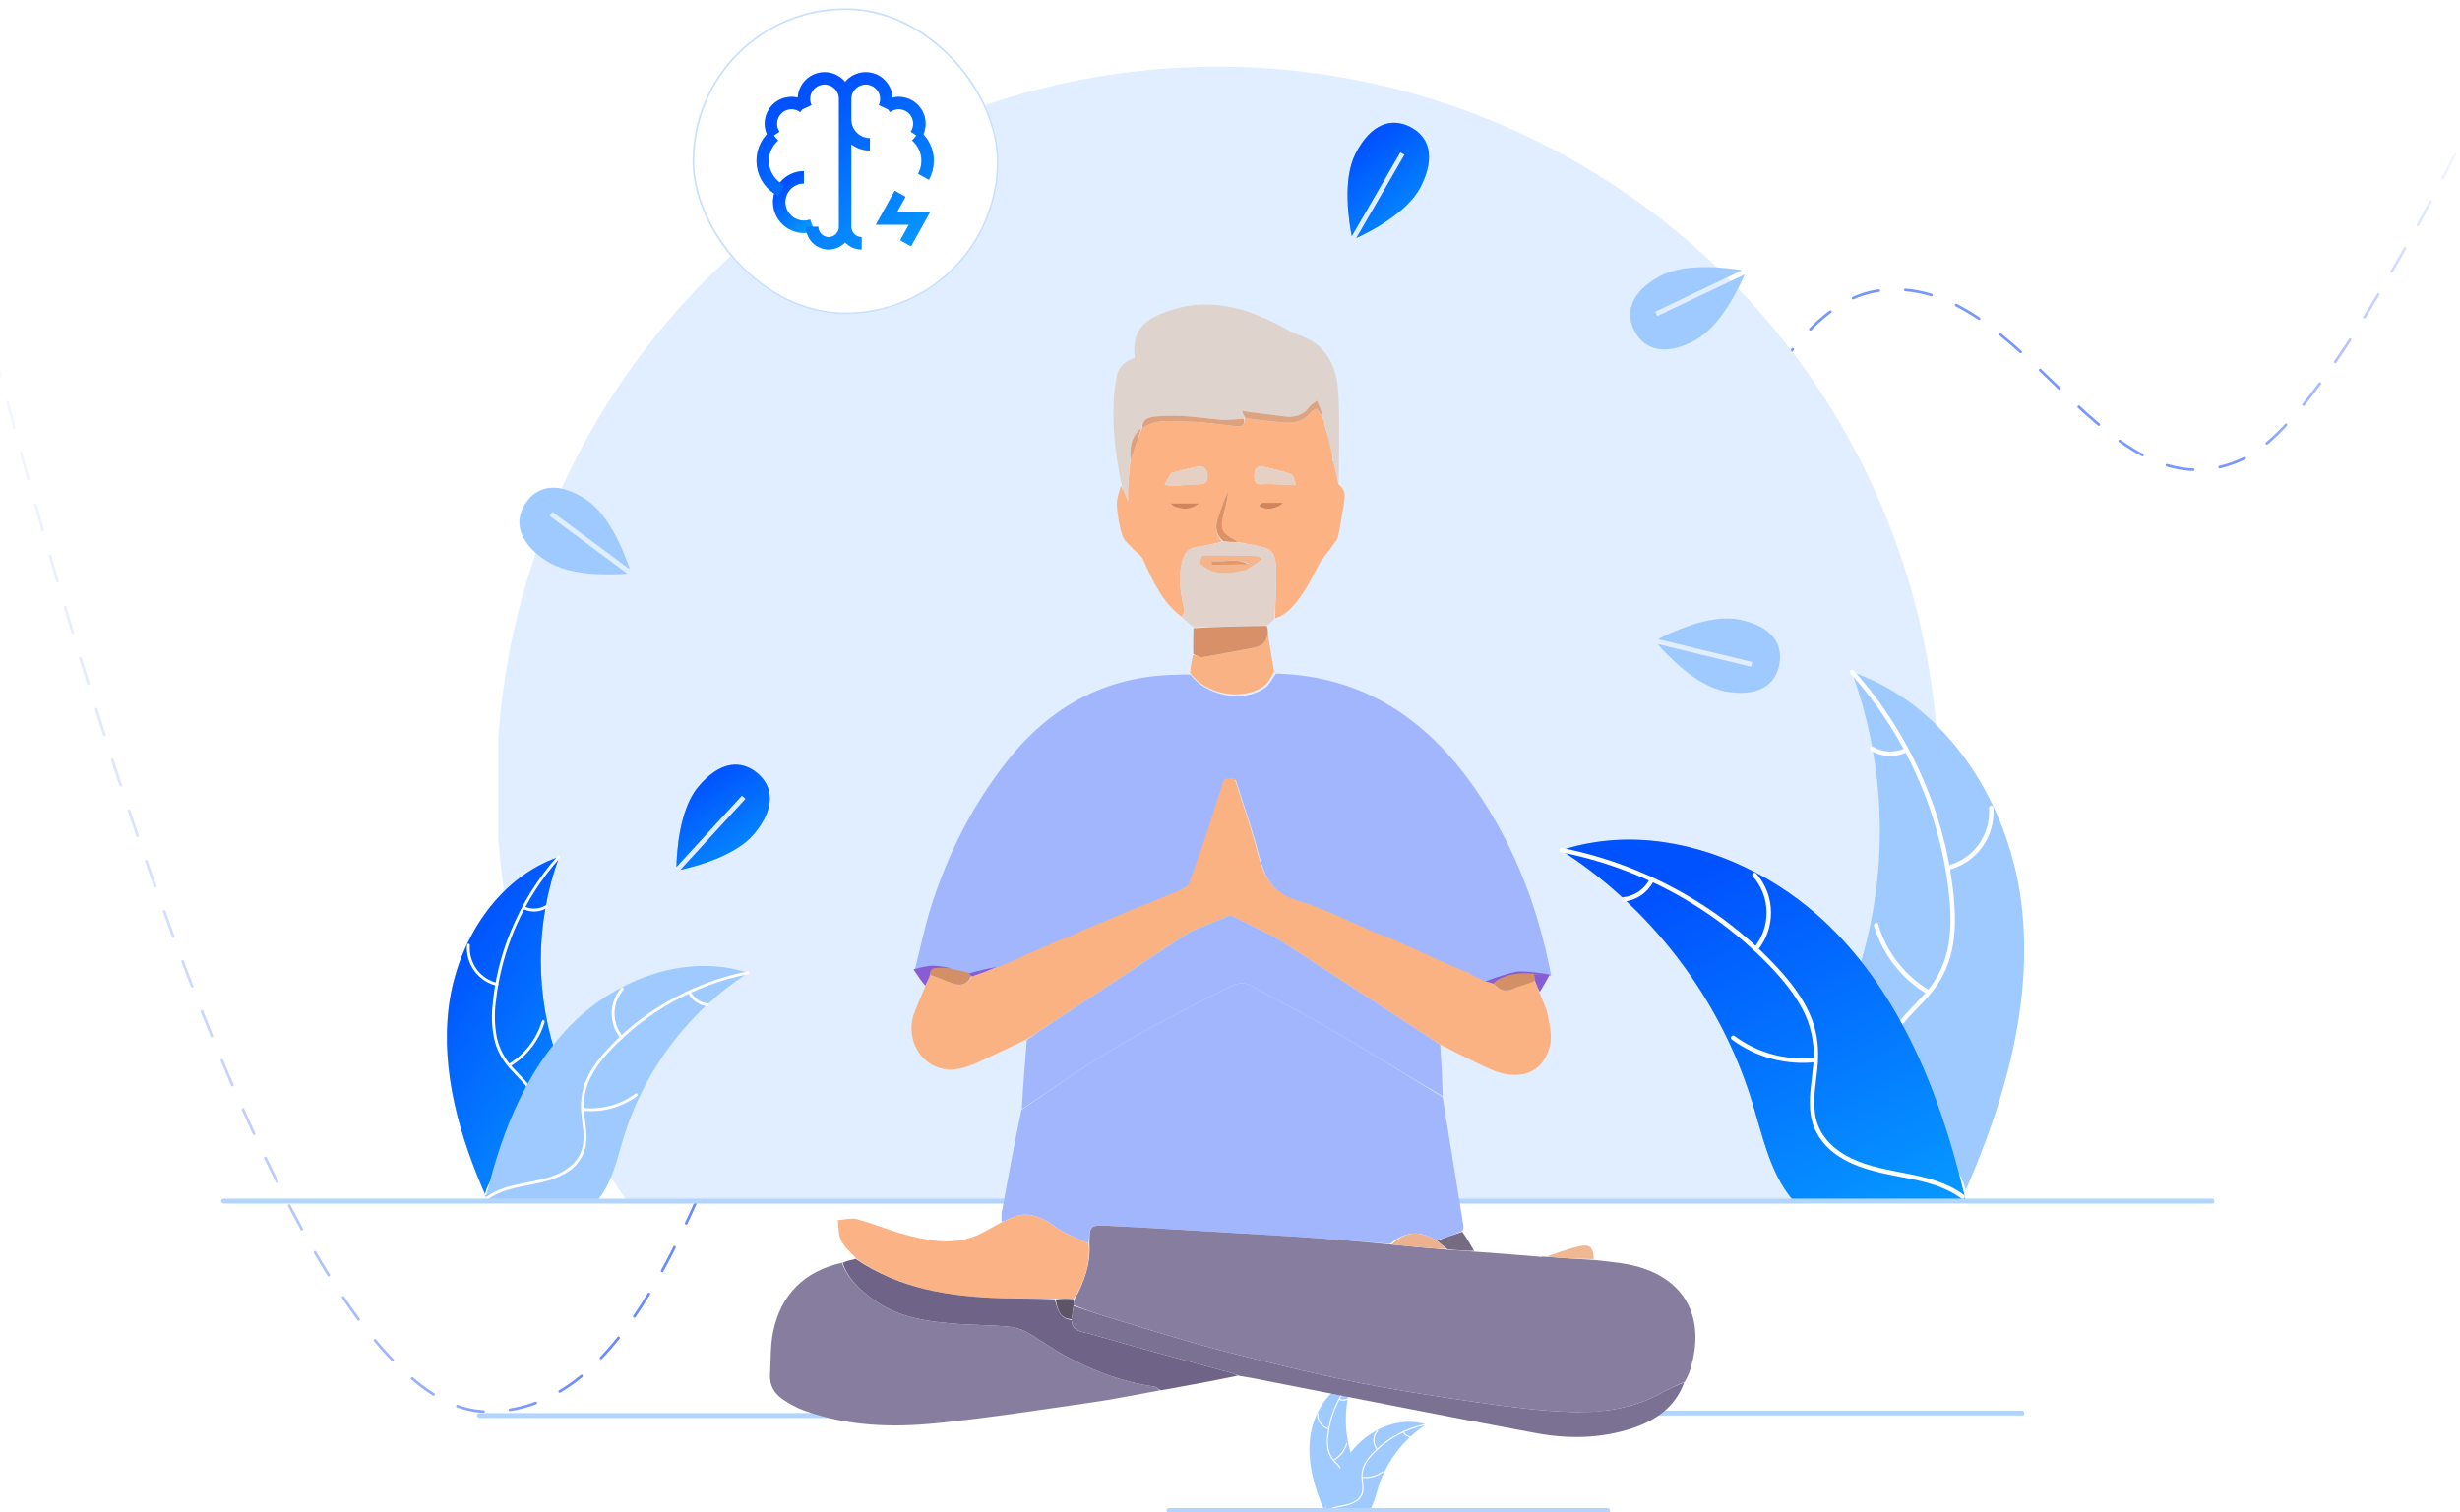 <svg width="701" height="431" viewBox="0 0 701 431" fill="none" xmlns="http://www.w3.org/2000/svg">
<g clip-path="url(#clip0_1603_4637)">
<path d="M713 16.645C713 16.645 666.705 117.373 639.946 130.453C599.193 150.373 577.387 77.119 535.403 82.835C480.942 90.248 459.764 276.684 405.417 286.641C346.167 297.497 347.528 215.602 288.026 212.357C214.381 208.34 212.318 402.89 138.643 402.354C67.171 401.834 -12 58.549 -12 58.549" stroke="url(#paint0_linear_1603_4637)" stroke-opacity="0.59" stroke-width="0.76" stroke-linecap="round" stroke-dasharray="7.6 7.6"/>
<g clip-path="url(#clip1_1603_4637)">
<g clip-path="url(#clip2_1603_4637)">
<circle cx="347" cy="224.5" r="205.5" fill="#E0EEFF"/>
<path d="M156.609 147.045L157.437 145.929L179.483 162.282C178.284 158.63 174.044 147.055 167.092 142.436C158.787 136.919 152.944 138.635 149.761 143.426C146.578 148.218 147.259 154.269 155.564 159.787C162.604 164.464 175.145 163.814 178.804 163.507L156.609 147.045Z" fill="#9ECAFF"/>
<path d="M399.042 43.402L400.244 44.098L386.497 67.856C389.989 66.251 401.009 60.726 404.81 53.295C409.35 44.418 406.982 38.807 401.86 36.188C396.739 33.569 390.804 34.932 386.263 43.809C382.415 51.334 384.483 63.72 385.202 67.32L399.042 43.402Z" fill="#0062FF"/>
<path d="M399.042 43.402L400.244 44.098L386.497 67.856C389.989 66.251 401.009 60.726 404.81 53.295C409.35 44.418 406.982 38.807 401.86 36.188C396.739 33.569 390.804 34.932 386.263 43.809C382.415 51.334 384.483 63.72 385.202 67.32L399.042 43.402Z" fill="url(#paint1_linear_1603_4637)" fill-opacity="0.4"/>
</g>
<g filter="url(#filter0_d_1603_4637)">
<rect x="195" width="87.205" height="87.205" rx="43.602" fill="white"/>
<rect x="195.242" y="0.242" width="86.721" height="86.721" rx="43.361" stroke="#C7E0FF" stroke-width="0.484"/>
<path d="M226.73 48.183C225.704 48.184 224.691 48.41 223.761 48.843C222.831 49.277 222.007 49.908 221.346 50.693C220.686 51.478 220.204 52.397 219.935 53.388C219.667 54.378 219.617 55.415 219.791 56.426C219.964 57.437 220.356 58.398 220.94 59.242C221.523 60.086 222.283 60.793 223.168 61.313C224.052 61.833 225.04 62.153 226.061 62.252C227.082 62.351 228.113 62.226 229.08 61.885" stroke="#0062FF" stroke-width="3.526"/>
<path d="M226.73 48.183C225.704 48.184 224.691 48.41 223.761 48.843C222.831 49.277 222.007 49.908 221.346 50.693C220.686 51.478 220.204 52.397 219.935 53.388C219.667 54.378 219.617 55.415 219.791 56.426C219.964 57.437 220.356 58.398 220.94 59.242C221.523 60.086 222.283 60.793 223.168 61.313C224.052 61.833 225.04 62.153 226.061 62.252C227.082 62.351 228.113 62.226 229.08 61.885" stroke="url(#paint2_linear_1603_4637)" stroke-opacity="0.4" stroke-width="3.526"/>
<path d="M220.3 51.955C218.893 51.278 217.678 50.261 216.762 48.996C215.847 47.732 215.261 46.259 215.057 44.712C214.853 43.164 215.038 41.59 215.595 40.131C216.151 38.673 217.062 37.376 218.246 36.358M218.316 36.167C217.545 35.014 217.208 33.625 217.362 32.246C217.517 30.868 218.155 29.588 219.163 28.635C220.17 27.681 221.483 27.115 222.868 27.036C224.253 26.957 225.621 27.371 226.731 28.204M227.29 28.357C226.915 27.561 226.724 26.69 226.731 25.809C226.738 24.929 226.942 24.061 227.33 23.27C227.717 22.48 228.277 21.786 228.968 21.241C229.66 20.696 230.465 20.313 231.324 20.121C232.183 19.928 233.075 19.932 233.933 20.131C234.79 20.329 235.593 20.718 236.28 21.269C236.967 21.819 237.522 22.517 237.903 23.311C238.284 24.104 238.482 24.974 238.482 25.854M238.482 25.854V62.285M238.482 25.854C238.483 24.974 238.681 24.104 239.062 23.311C239.443 22.517 239.998 21.819 240.685 21.269C241.372 20.718 242.175 20.329 243.032 20.131C243.89 19.932 244.782 19.928 245.641 20.121C246.5 20.313 247.305 20.696 247.997 21.241C248.688 21.786 249.248 22.48 249.635 23.27C250.023 24.061 250.227 24.929 250.234 25.809C250.241 26.69 250.05 27.561 249.675 28.357M238.482 62.285C238.482 63.532 237.987 64.727 237.106 65.609C236.224 66.49 235.028 66.986 233.782 66.986C232.535 66.986 231.339 66.49 230.458 65.609C229.576 64.727 229.081 63.532 229.081 62.285M238.482 62.285C238.482 63.532 238.978 64.727 239.859 65.609C240.741 66.49 241.937 66.986 243.183 66.986M238.482 31.73C238.482 33.6 239.225 35.394 240.548 36.716C241.87 38.038 243.664 38.781 245.534 38.781M258.719 36.358C259.745 37.239 260.569 38.333 261.133 39.562C261.697 40.792 261.988 42.129 261.986 43.482C261.986 45.134 261.561 46.688 260.811 48.037M258.649 36.167C259.42 35.014 259.757 33.625 259.602 32.246C259.448 30.868 258.81 29.588 257.802 28.635C256.795 27.681 255.482 27.115 254.097 27.036C252.712 26.957 251.344 27.371 250.234 28.204M254.152 52.883L250.234 59.934H259.636L255.718 66.986" stroke="#0062FF" stroke-width="3.526"/>
<path d="M220.3 51.955C218.893 51.278 217.678 50.261 216.762 48.996C215.847 47.732 215.261 46.259 215.057 44.712C214.853 43.164 215.038 41.59 215.595 40.131C216.151 38.673 217.062 37.376 218.246 36.358M218.316 36.167C217.545 35.014 217.208 33.625 217.362 32.246C217.517 30.868 218.155 29.588 219.163 28.635C220.17 27.681 221.483 27.115 222.868 27.036C224.253 26.957 225.621 27.371 226.731 28.204M227.29 28.357C226.915 27.561 226.724 26.69 226.731 25.809C226.738 24.929 226.942 24.061 227.33 23.27C227.717 22.48 228.277 21.786 228.968 21.241C229.66 20.696 230.465 20.313 231.324 20.121C232.183 19.928 233.075 19.932 233.933 20.131C234.79 20.329 235.593 20.718 236.28 21.269C236.967 21.819 237.522 22.517 237.903 23.311C238.284 24.104 238.482 24.974 238.482 25.854M238.482 25.854V62.285M238.482 25.854C238.483 24.974 238.681 24.104 239.062 23.311C239.443 22.517 239.998 21.819 240.685 21.269C241.372 20.718 242.175 20.329 243.032 20.131C243.89 19.932 244.782 19.928 245.641 20.121C246.5 20.313 247.305 20.696 247.997 21.241C248.688 21.786 249.248 22.48 249.635 23.27C250.023 24.061 250.227 24.929 250.234 25.809C250.241 26.69 250.05 27.561 249.675 28.357M238.482 62.285C238.482 63.532 237.987 64.727 237.106 65.609C236.224 66.49 235.028 66.986 233.782 66.986C232.535 66.986 231.339 66.49 230.458 65.609C229.576 64.727 229.081 63.532 229.081 62.285M238.482 62.285C238.482 63.532 238.978 64.727 239.859 65.609C240.741 66.49 241.937 66.986 243.183 66.986M238.482 31.73C238.482 33.6 239.225 35.394 240.548 36.716C241.87 38.038 243.664 38.781 245.534 38.781M258.719 36.358C259.745 37.239 260.569 38.333 261.133 39.562C261.697 40.792 261.988 42.129 261.986 43.482C261.986 45.134 261.561 46.688 260.811 48.037M258.649 36.167C259.42 35.014 259.757 33.625 259.602 32.246C259.448 30.868 258.81 29.588 257.802 28.635C256.795 27.681 255.482 27.115 254.097 27.036C252.712 26.957 251.344 27.371 250.234 28.204M254.152 52.883L250.234 59.934H259.636L255.718 66.986" stroke="url(#paint3_linear_1603_4637)" stroke-opacity="0.4" stroke-width="3.526"/>
</g>
<path d="M127.891 287.014C130.195 268.49 141.676 250.237 159.343 244.209C152.375 263.276 152.377 284.193 159.347 303.259C162.062 310.602 165.846 318.487 163.292 325.888C161.703 330.493 157.816 334.016 153.472 336.219C149.127 338.422 144.305 339.472 139.543 340.501L138.606 341.276C131.047 324.208 125.588 305.539 127.891 287.014Z" fill="#0062FF"/>
<path d="M127.891 287.014C130.195 268.49 141.676 250.237 159.343 244.209C152.375 263.276 152.377 284.193 159.347 303.259C162.062 310.602 165.846 318.487 163.292 325.888C161.703 330.493 157.816 334.016 153.472 336.219C149.127 338.422 144.305 339.472 139.543 340.501L138.606 341.276C131.047 324.208 125.588 305.539 127.891 287.014Z" fill="url(#paint4_linear_1603_4637)" fill-opacity="0.4"/>
<path d="M159.518 244.559C149.23 256.087 142.835 270.563 141.243 285.932C140.841 289.235 140.963 292.58 141.603 295.845C142.329 299.005 143.889 301.913 146.119 304.266C148.154 306.503 150.495 308.554 151.952 311.247C152.677 312.636 153.1 314.162 153.193 315.726C153.287 317.291 153.049 318.857 152.495 320.322C151.209 324.01 148.675 327.016 146.094 329.87C143.229 333.038 140.203 336.283 138.985 340.484C138.838 340.992 138.057 340.734 138.204 340.226C140.323 332.918 147.417 328.767 150.8 322.185C152.378 319.114 153.041 315.548 151.561 312.306C150.267 309.471 147.855 307.354 145.774 305.107C143.565 302.843 141.944 300.072 141.052 297.037C140.248 293.816 139.997 290.481 140.312 287.175C140.902 279.722 142.659 272.408 145.521 265.501C148.743 257.6 153.293 250.309 158.974 243.942C159.326 243.548 159.868 244.168 159.518 244.559Z" fill="white"/>
<path d="M141.464 280.953C138.922 280.336 136.682 278.835 135.144 276.719C133.606 274.602 132.871 272.008 133.069 269.4C133.111 268.872 133.933 268.912 133.891 269.441C133.702 271.869 134.387 274.286 135.823 276.254C137.259 278.222 139.352 279.611 141.722 280.172C142.237 280.294 141.976 281.075 141.464 280.953Z" fill="white"/>
<path d="M144.938 303.268C149.529 300.526 152.919 296.155 154.431 291.025C154.58 290.516 155.361 290.775 155.212 291.283C153.629 296.618 150.092 301.16 145.308 304.003C144.852 304.273 144.484 303.537 144.938 303.268Z" fill="white"/>
<path d="M149.506 258.38C150.44 258.824 151.47 259.029 152.502 258.976C153.535 258.924 154.538 258.616 155.423 258.08C155.875 257.803 156.242 258.54 155.793 258.814C154.813 259.402 153.704 259.741 152.564 259.801C151.423 259.862 150.285 259.642 149.248 259.161C149.147 259.124 149.063 259.05 149.015 258.953C148.966 258.857 148.956 258.745 148.987 258.641C149.021 258.538 149.095 258.453 149.193 258.404C149.29 258.355 149.403 258.346 149.506 258.38Z" fill="white"/>
<path d="M213.194 277.296C212.917 277.476 212.639 277.657 212.361 277.844C208.64 280.291 205.124 283.036 201.848 286.052C201.591 286.281 201.334 286.517 201.084 286.753C193.269 294.104 186.886 302.841 182.26 312.522C180.423 316.375 178.881 320.363 177.649 324.451C175.948 330.096 174.552 336.353 171.185 340.97C170.839 341.456 170.463 341.92 170.06 342.359H139.625C139.556 342.324 139.486 342.296 139.417 342.262L138.202 342.317C138.25 342.102 138.306 341.88 138.355 341.665C138.382 341.54 138.417 341.415 138.445 341.29C138.465 341.206 138.486 341.123 138.5 341.047C138.507 341.019 138.514 340.991 138.521 340.97C138.535 340.894 138.556 340.824 138.57 340.755C138.875 339.512 139.19 338.269 139.514 337.026C139.514 337.019 139.514 337.019 139.521 337.012C142.014 327.548 145.319 318.209 149.937 309.668C150.076 309.411 150.214 309.147 150.367 308.89C152.47 305.052 154.883 301.392 157.582 297.947C159.066 296.065 160.644 294.26 162.311 292.537C166.625 288.096 171.611 284.361 177.087 281.469C188.002 275.706 200.64 273.498 212.306 277.018C212.604 277.108 212.896 277.199 213.194 277.296Z" fill="#9ECAFF"/>
<path d="M213.126 277.682C197.971 280.692 184.149 288.401 173.625 299.714C171.316 302.109 169.399 304.853 167.944 307.845C166.622 310.805 166.116 314.066 166.48 317.288C166.758 320.299 167.392 323.347 166.934 326.373C166.677 327.919 166.095 329.392 165.228 330.697C164.361 332.003 163.228 333.11 161.903 333.947C158.656 336.117 154.823 336.991 151.045 337.716C146.85 338.521 142.48 339.29 138.978 341.91C138.554 342.228 138.086 341.551 138.51 341.234C144.601 336.675 152.765 337.632 159.428 334.413C162.538 332.911 165.214 330.463 165.984 326.984C166.658 323.941 166.007 320.798 165.698 317.752C165.297 314.614 165.671 311.425 166.786 308.465C168.084 305.409 169.892 302.595 172.133 300.145C177.091 294.55 182.898 289.768 189.341 285.976C196.671 281.608 204.694 278.525 213.063 276.862C213.581 276.759 213.641 277.58 213.126 277.682Z" fill="white"/>
<path d="M176.799 295.871C175.14 293.848 174.255 291.301 174.302 288.685C174.348 286.069 175.322 283.555 177.051 281.592C177.402 281.196 178.034 281.723 177.683 282.119C176.07 283.945 175.162 286.287 175.124 288.723C175.086 291.158 175.92 293.528 177.475 295.403C177.812 295.811 177.134 296.277 176.799 295.871Z" fill="white"/>
<path d="M166.137 315.78C171.454 316.355 176.793 314.906 181.088 311.72C181.513 311.404 181.981 312.08 181.557 312.396C177.08 315.703 171.522 317.2 165.99 316.589C165.463 316.531 165.613 315.721 166.137 315.78Z" fill="white"/>
<path d="M196.811 282.689C197.289 283.606 197.988 284.39 198.844 284.969C199.7 285.549 200.687 285.907 201.716 286.012C202.243 286.064 202.093 286.873 201.569 286.821C200.433 286.701 199.343 286.304 198.396 285.665C197.449 285.027 196.672 284.166 196.135 283.158C196.076 283.067 196.054 282.958 196.073 282.851C196.093 282.745 196.152 282.65 196.238 282.586C196.328 282.524 196.439 282.5 196.546 282.52C196.653 282.539 196.748 282.6 196.811 282.689Z" fill="white"/>
<path d="M373.349 409.79C374.241 402.611 378.691 395.538 385.538 393.201C382.837 400.591 382.838 408.697 385.539 416.086C386.591 418.932 388.058 421.988 387.068 424.856C386.36 426.629 384.997 428.062 383.262 428.86C381.541 429.641 379.727 430.199 377.864 430.52L377.501 430.82C374.572 424.205 372.456 416.97 373.349 409.79Z" fill="#9ECAFF"/>
<path d="M385.605 393.337C381.618 397.804 379.14 403.415 378.523 409.371C378.367 410.651 378.414 411.948 378.662 413.213C378.944 414.437 379.548 415.564 380.412 416.477C381.273 417.283 382.032 418.192 382.673 419.182C382.954 419.72 383.118 420.312 383.154 420.918C383.19 421.524 383.098 422.131 382.883 422.699C382.313 424.086 381.469 425.345 380.403 426.399C379.293 427.627 378.12 428.885 377.648 430.513C377.591 430.71 377.288 430.61 377.345 430.413C378.166 427.581 380.915 425.972 382.226 423.421C382.564 422.848 382.767 422.205 382.818 421.541C382.869 420.877 382.768 420.211 382.521 419.593C381.927 418.549 381.17 417.607 380.279 416.802C379.423 415.925 378.794 414.851 378.449 413.675C378.137 412.426 378.04 411.134 378.162 409.853C378.39 406.964 379.072 404.13 380.181 401.453C381.429 398.391 383.193 395.565 385.394 393.098C385.531 392.945 385.741 393.185 385.605 393.337Z" fill="white"/>
<path d="M378.609 407.442C377.623 407.203 376.755 406.621 376.159 405.801C375.563 404.98 375.278 403.975 375.355 402.964C375.371 402.76 375.69 402.775 375.674 402.98C375.6 403.921 375.866 404.858 376.423 405.62C376.979 406.383 377.79 406.922 378.709 407.139C378.908 407.186 378.807 407.489 378.609 407.442Z" fill="white"/>
<path d="M379.954 416.09C381.734 415.027 383.048 413.333 383.633 411.345C383.691 411.148 383.994 411.248 383.936 411.445C383.323 413.512 381.952 415.273 380.098 416.374C379.921 416.479 379.779 416.194 379.954 416.09Z" fill="white"/>
<path d="M381.725 398.693C382.087 398.865 382.486 398.944 382.886 398.924C383.287 398.904 383.675 398.784 384.018 398.576C384.193 398.469 384.336 398.755 384.162 398.861C383.782 399.089 383.352 399.22 382.91 399.244C382.468 399.267 382.027 399.182 381.625 398.996C381.586 398.981 381.554 398.952 381.535 398.915C381.516 398.878 381.512 398.834 381.524 398.794C381.537 398.754 381.566 398.721 381.604 398.702C381.641 398.683 381.685 398.68 381.725 398.693Z" fill="white"/>
<path d="M406.408 406.024C406.3 406.094 406.193 406.164 406.085 406.237C404.643 407.185 403.28 408.249 402.011 409.418C401.911 409.506 401.812 409.598 401.715 409.689C398.686 412.538 396.212 415.924 394.419 419.676C393.707 421.169 393.11 422.715 392.632 424.299C391.973 426.487 391.432 428.912 390.127 430.701C389.993 430.889 389.847 431.069 389.691 431.239H377.896C377.869 431.226 377.842 431.215 377.815 431.202L377.344 431.223C377.363 431.14 377.385 431.054 377.403 430.97C377.414 430.922 377.428 430.873 377.438 430.825C377.446 430.793 377.455 430.76 377.46 430.731C377.463 430.72 377.465 430.709 377.468 430.701C377.473 430.672 377.482 430.645 377.487 430.618C377.605 430.136 377.727 429.654 377.853 429.173L377.855 429.167C378.777 425.488 380.132 421.93 381.892 418.57C381.946 418.47 382 418.368 382.059 418.268C382.874 416.781 383.809 415.363 384.855 414.027C385.43 413.298 386.042 412.598 386.688 411.931C388.36 410.21 390.292 408.762 392.414 407.641C396.645 405.408 401.542 404.552 406.063 405.916C406.179 405.951 406.292 405.986 406.408 406.024Z" fill="#9ECAFF"/>
<path d="M406.381 406.174C400.507 407.34 395.151 410.328 391.072 414.712C390.177 415.64 389.434 416.704 388.87 417.864C388.358 419.011 388.162 420.274 388.303 421.523C388.504 422.685 388.563 423.868 388.479 425.044C388.379 425.643 388.154 426.214 387.818 426.72C387.482 427.226 387.043 427.655 386.529 427.979C385.239 428.743 383.807 429.24 382.321 429.44C380.695 429.752 379.002 430.05 377.645 431.066C377.48 431.189 377.299 430.926 377.463 430.804C379.824 429.037 382.987 429.407 385.57 428.16C386.185 427.906 386.734 427.514 387.174 427.015C387.614 426.516 387.935 425.923 388.111 425.281C388.264 424.09 388.227 422.882 388 421.703C387.845 420.487 387.989 419.251 388.422 418.104C388.924 416.919 389.625 415.829 390.494 414.88C392.415 412.711 394.666 410.858 397.163 409.388C400.003 407.695 403.113 406.501 406.356 405.856C406.557 405.816 406.58 406.134 406.381 406.174Z" fill="white"/>
<path d="M392.302 413.223C391.66 412.439 391.317 411.452 391.335 410.438C391.353 409.425 391.73 408.45 392.4 407.689C392.536 407.536 392.781 407.74 392.645 407.894C392.02 408.601 391.668 409.509 391.653 410.453C391.639 411.397 391.962 412.315 392.565 413.042C392.695 413.2 392.432 413.38 392.302 413.223Z" fill="white"/>
<path d="M388.17 420.939C390.231 421.162 392.3 420.6 393.964 419.365C394.129 419.243 394.311 419.505 394.146 419.627C392.411 420.909 390.257 421.489 388.113 421.252C387.909 421.23 387.967 420.916 388.17 420.939Z" fill="white"/>
<path d="M400.058 408.114C400.243 408.469 400.514 408.773 400.846 408.998C401.178 409.223 401.56 409.361 401.959 409.402C402.163 409.422 402.105 409.735 401.902 409.716C401.462 409.669 401.04 409.515 400.672 409.268C400.305 409.02 400.004 408.686 399.796 408.296C399.773 408.261 399.765 408.218 399.772 408.177C399.78 408.136 399.803 408.099 399.836 408.074C399.871 408.05 399.914 408.041 399.955 408.048C399.997 408.056 400.034 408.08 400.058 408.114Z" fill="white"/>
<path d="M575.997 257.291C572.456 228.818 554.81 200.764 527.655 191.498C538.364 220.805 538.362 252.955 527.649 282.26C523.476 293.547 517.66 305.667 521.585 317.042C524.027 324.12 530.001 329.536 536.679 332.922C543.357 336.308 550.769 337.922 558.087 339.503L559.528 340.695C571.146 314.46 579.538 285.765 575.997 257.291Z" fill="#9ECAFF"/>
<path d="M527.385 192.036C543.199 209.755 553.028 232.006 555.475 255.629C555.969 260.693 556.029 265.873 554.922 270.864C553.805 275.721 551.409 280.191 547.981 283.809C544.852 287.246 541.254 290.4 539.016 294.538C536.656 298.899 536.566 303.855 538.181 308.488C540.157 314.156 544.052 318.776 548.019 323.162C552.422 328.032 557.074 333.02 558.946 339.476C559.172 340.258 560.373 339.861 560.146 339.08C556.89 327.848 545.986 321.467 540.786 311.351C538.36 306.63 537.341 301.15 539.616 296.167C541.605 291.809 545.313 288.554 548.511 285.101C551.868 281.475 554.443 277.497 555.769 272.697C557.126 267.787 557.268 262.593 556.906 257.539C556 246.083 553.298 234.841 548.9 224.225C543.947 212.081 536.954 200.873 528.222 191.087C527.681 190.482 526.848 191.434 527.385 192.036Z" fill="white"/>
<path d="M555.136 247.976C559.043 247.027 562.486 244.72 564.85 241.467C567.214 238.214 568.345 234.227 568.04 230.217C567.976 229.406 566.712 229.468 566.777 230.28C567.067 234.014 566.014 237.728 563.806 240.752C561.599 243.777 558.383 245.913 554.739 246.775C553.948 246.963 554.349 248.163 555.136 247.976Z" fill="white"/>
<path d="M549.797 282.275C542.739 278.061 537.529 271.341 535.205 263.457C534.976 262.675 533.775 263.073 534.005 263.853C536.438 272.054 541.874 279.035 549.228 283.404C549.929 283.82 550.494 282.689 549.797 282.275Z" fill="white"/>
<path d="M542.775 213.279C541.339 213.961 539.757 214.276 538.169 214.195C536.582 214.115 535.04 213.641 533.681 212.817C532.985 212.393 532.421 213.525 533.112 213.947C534.618 214.85 536.322 215.371 538.075 215.464C539.829 215.557 541.578 215.219 543.171 214.48C543.327 214.423 543.455 214.308 543.53 214.16C543.605 214.012 543.62 213.84 543.573 213.681C543.52 213.522 543.406 213.391 543.257 213.316C543.107 213.24 542.934 213.227 542.775 213.279Z" fill="white"/>
<path d="M444.884 242.354C445.311 242.632 445.737 242.909 446.165 243.197C451.884 246.958 457.288 251.177 462.323 255.813C462.718 256.165 463.113 256.528 463.497 256.891C475.51 268.188 485.321 281.618 492.431 296.498C495.255 302.421 497.624 308.551 499.518 314.834C502.133 323.511 504.278 333.127 509.455 340.225C509.987 340.971 510.564 341.684 511.184 342.359H557.963C558.07 342.306 558.177 342.263 558.283 342.21L560.151 342.295C560.076 341.964 559.991 341.623 559.916 341.292C559.873 341.1 559.82 340.908 559.777 340.716C559.746 340.587 559.713 340.459 559.692 340.342C559.682 340.299 559.671 340.257 559.66 340.225C559.639 340.107 559.606 340 559.585 339.894C559.116 337.983 558.632 336.073 558.134 334.162C558.134 334.152 558.134 334.152 558.123 334.141C554.291 319.594 549.211 305.239 542.114 292.111C541.9 291.716 541.687 291.311 541.452 290.916C538.22 285.016 534.511 279.391 530.363 274.095C528.082 271.203 525.656 268.428 523.095 265.781C516.463 258.955 508.799 253.213 500.383 248.769C483.605 239.91 464.181 236.516 446.25 241.927C445.791 242.066 445.342 242.205 444.884 242.354Z" fill="#0062FF"/>
<path d="M444.884 242.354C445.311 242.632 445.737 242.909 446.165 243.197C451.884 246.958 457.288 251.177 462.323 255.813C462.718 256.165 463.113 256.528 463.497 256.891C475.51 268.188 485.321 281.618 492.431 296.498C495.255 302.421 497.624 308.551 499.518 314.834C502.133 323.511 504.278 333.127 509.455 340.225C509.987 340.971 510.564 341.684 511.184 342.359H557.963C558.07 342.306 558.177 342.263 558.283 342.21L560.151 342.295C560.076 341.964 559.991 341.623 559.916 341.292C559.873 341.1 559.82 340.908 559.777 340.716C559.746 340.587 559.713 340.459 559.692 340.342C559.682 340.299 559.671 340.257 559.66 340.225C559.639 340.107 559.606 340 559.585 339.894C559.116 337.983 558.632 336.073 558.134 334.162C558.134 334.152 558.134 334.152 558.123 334.141C554.291 319.594 549.211 305.239 542.114 292.111C541.9 291.716 541.687 291.311 541.452 290.916C538.22 285.016 534.511 279.391 530.363 274.095C528.082 271.203 525.656 268.428 523.095 265.781C516.463 258.955 508.799 253.213 500.383 248.769C483.605 239.91 464.181 236.516 446.25 241.927C445.791 242.066 445.342 242.205 444.884 242.354Z" fill="url(#paint5_linear_1603_4637)" fill-opacity="0.4"/>
<path d="M444.988 242.948C468.283 247.574 489.527 259.423 505.704 276.811C509.147 280.557 512.313 284.657 514.435 289.309C516.468 293.859 517.245 298.871 516.686 303.823C516.258 308.451 515.284 313.136 515.988 317.787C516.73 322.69 519.641 326.702 523.72 329.428C528.711 332.764 534.603 334.108 540.41 335.222C546.858 336.459 553.575 337.641 558.957 341.669C559.609 342.157 560.328 341.117 559.677 340.629C550.314 333.622 537.767 335.092 527.524 330.146C522.745 327.837 518.632 324.075 517.448 318.726C516.413 314.05 517.413 309.218 517.887 304.536C518.385 299.619 518.046 294.893 516.215 290.262C514.342 285.524 511.329 281.292 507.996 277.474C500.376 268.873 491.45 261.524 481.547 255.695C470.281 248.981 457.949 244.243 445.085 241.686C444.289 241.529 444.197 242.791 444.988 242.948Z" fill="white"/>
<path d="M500.824 270.906C503.373 267.795 504.734 263.88 504.662 259.86C504.591 255.839 503.093 251.975 500.436 248.957C499.896 248.348 498.925 249.158 499.465 249.768C501.945 252.574 503.34 256.174 503.398 259.918C503.457 263.662 502.175 267.303 499.785 270.186C499.266 270.812 500.309 271.529 500.824 270.906Z" fill="white"/>
<path d="M517.213 301.505C509.04 302.39 500.835 300.161 494.232 295.265C493.579 294.779 492.859 295.819 493.512 296.304C500.392 301.387 508.936 303.689 517.438 302.749C518.249 302.659 518.018 301.416 517.213 301.505Z" fill="white"/>
<path d="M470.066 250.644C469.33 252.053 468.256 253.257 466.94 254.148C465.625 255.04 464.108 255.59 462.527 255.751C461.716 255.83 461.947 257.074 462.753 256.995C464.499 256.81 466.173 256.2 467.629 255.218C469.085 254.236 470.279 252.913 471.105 251.364C471.195 251.225 471.229 251.056 471.199 250.893C471.17 250.729 471.079 250.583 470.945 250.484C470.807 250.39 470.637 250.353 470.473 250.383C470.308 250.413 470.162 250.507 470.066 250.644Z" fill="white"/>
<path d="M630.533 343.054H63.694C63.51 343.054 63.334 342.981 63.203 342.85C63.073 342.72 63 342.544 63 342.359C63 342.175 63.073 341.999 63.203 341.868C63.334 341.738 63.51 341.665 63.694 341.665H630.306C630.49 341.665 630.666 341.738 630.797 341.868C630.927 341.999 631 342.175 631 342.359C631 342.743 630.916 343.054 630.533 343.054Z" fill="#B3D5FD"/>
<path d="M261.818 404.159H136.604C136.419 404.159 136.243 404.086 136.113 403.955C135.982 403.825 135.909 403.649 135.909 403.464C135.909 403.28 135.982 403.104 136.113 402.973C136.243 402.843 136.419 402.77 136.604 402.77H261.591C261.775 402.77 261.952 402.843 262.082 402.973C262.213 403.104 262.286 403.28 262.286 403.464C262.286 403.848 262.202 404.159 261.818 404.159Z" fill="#B3D5FD"/>
<path d="M458.327 431.239H333.112C332.928 431.239 332.752 431.166 332.621 431.036C332.491 430.906 332.418 430.729 332.418 430.545C332.418 430.361 332.491 430.184 332.621 430.054C332.752 429.924 332.928 429.851 333.112 429.851H458.1C458.284 429.851 458.461 429.924 458.591 430.054C458.721 430.184 458.794 430.361 458.794 430.545C458.794 430.928 458.71 431.239 458.327 431.239Z" fill="#B3D5FD"/>
<path d="M576.371 403.464H451.156C450.972 403.464 450.796 403.391 450.665 403.261C450.535 403.131 450.462 402.954 450.462 402.77C450.462 402.586 450.535 402.409 450.665 402.279C450.796 402.149 450.972 402.076 451.156 402.076H576.144C576.328 402.076 576.505 402.149 576.635 402.279C576.765 402.409 576.838 402.586 576.838 402.77C576.838 403.154 576.754 403.464 576.371 403.464Z" fill="#B3D5FD"/>
<g clip-path="url(#clip3_1603_4637)">
<path d="M363.599 191.989C388.476 192.632 406.627 205.038 420.35 224.825C431.464 240.848 438.365 258.705 442 278.078C440.275 278.366 438.832 278.332 437.326 278.081C435.67 277.703 434 277.157 432.504 277.463C429.436 278.091 423.347 280.5 423.347 280.5L418.847 278C417.457 277.354 414.65 276.489 414.65 276.489L392.347 266.5C384.776 263.39 377.713 259.454 370.105 257.179C362.934 255.035 360.447 250.243 358.787 243.792C356.92 236.536 354.376 229.455 352.134 222.323C350.993 222.4 350.211 222.452 349.351 222.509C349.134 223.002 348.86 223.507 348.684 224.044C346.945 229.376 345.266 234.73 343.479 240.046C342.066 244.249 340.524 248.41 338.887 252.642C338.608 252.862 338.48 253.029 338.358 253.167C338.363 253.137 338.421 253.154 338.227 253.217C336.991 253.826 335.766 254.377 334.728 254.9C334.73 254.877 334.728 254.878 334.728 254.878L323.301 259.471L316.593 262.343C316.596 262.314 316.469 262.335 316.469 262.335C316.469 262.335 315.726 262.741 315.446 262.913C315.446 262.913 315.501 262.895 315.296 262.895L313.731 263.504C313.731 263.504 313.791 263.482 313.607 263.485L312.587 264.067L312.434 264.044C312.434 264.044 310.557 264.845 309.729 265.216C309.733 265.185 309.792 265.205 309.573 265.194C308.329 265.747 307.305 266.311 306.28 266.871C306.279 266.867 306.287 266.872 306.073 266.882C305.047 267.287 304.236 267.68 303.425 268.052C303.426 268.03 303.47 268.037 303.267 268.041C302.612 268.257 302.16 268.468 301.711 268.649C301.715 268.619 301.773 268.637 301.537 268.627C298.772 269.789 296.685 271.345 294.15 272.489C294.09 272.373 293.874 272.501 293.65 272.489C292.796 272.874 292.055 272.848 291.417 273.223C291.409 273.202 291.635 273.347 291.417 273.347C290.558 273.711 289.736 273.923 289.097 274.301C289.098 274.315 289.077 274.297 288.867 274.316L286.25 275.477C286.25 275.477 284.587 276.513 284.347 276.5C281.551 277.063 279.186 277.424 276.65 277.989C276.449 278.294 276.385 277.943 276.271 277.771C274.373 277.246 272.65 276.989 270.65 276.489C269.946 276.472 269.518 276.366 268.968 276.122C267.841 275.867 266.78 275.651 265.753 275.759C264.041 275.939 262.35 276.326 260.65 276.626C262.293 270.199 263.595 263.662 265.648 257.369C270.349 242.961 277.145 229.604 286.49 217.571C298.861 201.64 314.763 192.679 335.172 192.316C336.41 192.294 337.646 192.173 339.215 192.289C343.933 198.536 354.614 200.405 360.566 195.984C361.855 195.027 362.602 193.34 363.599 191.989Z" fill="#A1B6FD"/>
<path d="M285.457 348.219C285.439 347.384 285.28 346.522 285.427 345.716C287.189 336.009 288.996 326.311 291.077 316.328C300.051 310.277 308.513 304.124 317.488 298.841C328.01 292.648 338.927 287.112 349.799 281.536C351.792 280.513 354.097 279.514 356.782 281.067C364.299 285.415 372.133 289.218 379.626 293.605C390.211 299.803 400.603 306.332 411.077 312.72C413.054 324.884 415.034 337.048 416.998 349.215C417.071 349.67 416.994 350.149 416.732 350.848C414.141 351.929 411.806 352.778 409.267 353.554C404.573 350.622 400.358 350.958 396.155 354.574C388.898 354.007 381.914 353.379 374.922 352.873C368.109 352.379 361.289 351.994 354.47 351.59C341.5 350.823 328.534 349.988 315.557 349.368C310.6 349.131 310.452 349.502 310.23 354.486C306.699 352.781 303.103 351.47 300.132 349.303C295.805 346.146 291.622 345.002 286.793 347.813C286.402 348.041 285.905 348.088 285.457 348.219Z" fill="#A1B6FD"/>
<path d="M310.445 354.498C310.452 349.502 310.599 349.131 315.557 349.368C328.533 349.988 341.5 350.823 354.47 351.59C361.288 351.993 368.109 352.379 374.922 352.872C381.914 353.379 388.898 354.007 396.317 354.726C401.921 355.313 407.094 355.757 412.527 356.212C415.239 356.405 417.691 356.586 420.143 356.767C426.179 357.209 432.216 357.651 438.564 358.196C438.877 358.299 439.11 358.333 439.11 358.333L439.309 358.205C439.554 358.178 439.798 358.152 440.429 358.234C445.258 358.605 449.701 358.869 454.145 359.132C457.261 359.517 460.404 359.753 463.488 360.313C479.489 363.219 486.485 374.906 481.604 390.468C481.263 391.557 480.821 392.614 480.069 393.856C477.746 394.96 475.715 395.78 473.825 396.849C465.723 401.429 456.798 402.764 447.793 402.464C438.83 402.166 429.868 400.986 420.975 399.709C408.994 397.987 397.011 396.143 385.158 393.723C372.47 391.132 359.875 388.026 347.344 384.745C336.894 382.008 326.588 378.718 316.234 375.619C312.784 374.587 309.385 373.387 305.958 372.039C305.975 371.365 305.997 370.916 306.189 370.377C308.971 365.349 310.824 360.213 310.445 354.498Z" fill="#877D9F"/>
<path d="M421.542 278.883C421.944 279.115 422.347 279.347 423.094 279.721C424.149 279.877 424.859 279.89 425.576 280.127C427.173 282.437 429.105 282.884 431.504 281.756C433.37 280.88 435.317 280.179 437.335 279.564C437.852 280.768 438.262 281.807 438.673 282.847C439.5 285.057 440.632 287.207 441.078 289.492C441.625 292.294 442.311 295.375 441.686 298.042C439.864 305.809 433.022 308.437 424.735 304.787C420.051 302.724 415.537 300.275 410.598 297.84C409.382 297.106 408.517 296.528 407.645 295.959C393.446 286.696 379.273 277.392 365.022 268.208C362.352 266.487 359.379 265.234 356.534 263.79C354.382 262.698 352.21 261.646 350.643 260.87C347.584 262.117 344.727 263.269 341.881 264.447C340.757 264.912 339.563 265.292 338.56 265.951C326.061 274.16 313.593 282.417 301.112 290.653C298.275 292.525 295.416 294.363 292.568 296.216C287.95 298.41 283.36 300.664 278.707 302.777C275.115 304.408 271.34 305.622 267.402 304.306C261.038 302.178 258.003 294.581 260.759 288.121C261.69 285.939 262.607 283.751 263.659 281.188C264.136 279.82 264.484 278.829 265.039 277.838C267.394 278.7 269.502 279.678 271.696 280.393C273.864 281.1 275.689 280.52 276.975 278.341C279.556 277.443 281.905 276.511 284.253 275.579C284.253 275.579 284.199 275.556 284.389 275.604C285.032 275.425 285.485 275.198 285.939 274.971C285.939 274.971 285.901 274.958 286.099 274.96C287.107 274.574 287.918 274.185 288.73 273.797C288.73 273.797 288.751 273.814 288.941 273.786C289.79 273.403 290.449 273.049 291.107 272.694C291.107 272.694 291.062 272.701 291.266 272.707C292.118 272.335 292.767 271.956 293.415 271.578C293.415 271.578 293.355 271.576 293.585 271.62C296.351 270.488 298.889 269.313 301.426 268.137C301.426 268.137 301.367 268.119 301.561 268.177C302.211 268.002 302.667 267.769 303.123 267.536C303.123 267.536 303.079 267.53 303.279 267.538C304.299 267.155 305.119 266.763 305.94 266.371C305.94 266.371 305.932 266.367 306.135 266.352C307.374 265.793 308.409 265.249 309.445 264.705C309.445 264.705 309.385 264.685 309.591 264.733C310.631 264.37 311.465 263.959 312.299 263.548C312.299 263.548 312.24 263.537 312.426 263.569C312.889 263.395 313.167 263.188 313.444 262.981C313.444 262.981 313.382 262.973 313.583 263.039C314.24 262.868 314.697 262.631 315.154 262.394C315.154 262.394 315.1 262.386 315.283 262.409C315.746 262.231 316.026 262.029 316.306 261.828C316.306 261.828 316.249 261.814 316.47 261.851C318.854 260.919 321.017 259.949 323.179 258.979C323.179 258.979 323.122 258.965 323.348 259.012C327.252 257.501 330.931 255.943 334.61 254.385C334.61 254.385 334.566 254.371 334.784 254.421C336.025 253.865 337.05 253.259 338.074 252.654C338.074 252.654 338.016 252.637 338.178 252.643C338.458 252.463 338.575 252.276 338.693 252.089C340.177 247.91 341.718 243.749 343.132 239.546C344.919 234.229 346.597 228.876 348.337 223.544C348.512 223.007 348.787 222.502 349.004 222.009C349.864 221.951 350.646 221.899 351.787 221.823C354.028 228.955 356.573 236.036 358.44 243.292C360.1 249.743 362.587 254.534 369.758 256.679C377.366 258.953 384.535 262.698 392.243 265.952C393.469 266.408 394.347 266.714 395.225 267.019C395.225 267.019 395.225 266.966 395.307 267.141C396.288 267.601 397.188 267.887 398.088 268.173C398.088 268.173 398.077 268.114 398.123 268.295C398.524 268.567 398.878 268.658 399.232 268.749C399.232 268.749 399.229 268.689 399.304 268.866C400.668 269.513 401.957 269.983 403.245 270.453C403.245 270.453 403.23 270.398 403.29 270.588C404.842 271.41 406.334 272.042 407.826 272.675C407.826 272.675 407.829 272.663 407.956 272.81C409.334 273.447 410.583 273.939 411.833 274.43C411.833 274.43 411.83 274.389 411.914 274.534C412.326 274.779 412.654 274.879 412.982 274.98C412.982 274.98 412.979 274.95 413.098 275.097C413.708 275.368 414.199 275.493 414.691 275.618C414.691 275.618 414.681 275.556 414.753 275.74C416.114 276.395 417.403 276.867 418.692 277.339C418.692 277.339 418.682 277.28 418.727 277.468C419.695 278.065 420.619 278.474 421.542 278.883Z" fill="#FBB283"/>
<path d="M330.543 396.298C324.105 397.45 317.694 398.788 311.224 399.719C296.35 401.857 281.486 404.19 266.543 405.697C253.9 406.972 241.215 406.453 229.046 402.02C227.014 401.28 225.066 400.188 223.256 398.99C220.74 397.326 219.224 394.963 219.422 391.786C219.677 387.711 219.492 383.541 220.316 379.583C222.521 368.981 229.152 362.377 239.908 359.923C241.595 364.5 244.86 367.423 248.35 370.067C255.739 375.665 264.515 376.772 273.378 377.403C277.83 377.721 282.308 377.696 286.753 378.073C288.672 378.236 290.723 378.687 292.39 379.6C296.026 381.589 299.362 384.124 302.986 386.139C311.083 390.641 319.654 393.881 328.886 395.216C329.478 395.301 329.992 395.924 330.543 396.298Z" fill="#877E9F"/>
<path d="M336.855 175.889C331.162 171.697 328.487 165.492 325.662 159.347C325.14 158.21 323.806 157.463 322.915 156.475C321.824 155.265 320.318 154.145 319.859 152.709C318.978 149.957 318.453 147.025 318.275 144.137C318.157 142.215 318.896 140.24 319.467 138.439C320.171 139.77 320.659 140.952 321.414 142.779C321.414 141.084 321.364 140.072 321.423 139.066C321.576 136.465 321.775 133.867 322.116 131.122C323.306 128.01 324.336 125.042 325.382 122.086C325.398 122.096 325.361 122.091 325.556 122.009C329.697 119.192 334.236 120.156 338.509 120.188C343.191 120.222 347.867 121.038 352.544 121.536C354.228 121.716 354.767 120.896 354.591 119.324C354.606 119.287 354.664 119.233 354.91 119.234C357.67 119.534 360.183 119.835 362.697 120.131C366.642 120.596 370.615 121.233 373.588 117.532C373.97 117.057 374.628 116.803 375.131 116.464C375.808 117.309 376.371 118.012 376.947 118.819C376.959 118.923 376.944 119.131 376.934 119.339C377.12 120.02 377.316 120.492 377.5 120.964C377.486 120.964 377.499 120.941 377.494 121.185C378.222 124.122 378.956 126.815 379.717 129.73C379.747 130.396 379.749 130.84 379.629 131.375C379.734 131.775 379.961 132.084 380.232 132.642C380.676 134.645 381.075 136.399 381.474 138.152C383.607 139.607 383.289 141.699 382.93 143.794C382.408 146.836 381.96 149.894 381.298 152.905C381.09 153.851 380.346 154.706 379.755 155.536C378.42 157.412 376.762 159.107 375.712 161.124C373.205 165.939 370.875 170.84 366.657 174.462C365.741 175.249 364.619 175.796 363.391 176.226C363.368 171.45 363.805 166.89 363.613 162.357C363.514 160.003 363.526 156.929 360.374 156.05C357.923 155.366 355.354 155.106 352.804 154.461C347.753 151.714 347.46 150.914 349.057 145.167C349.527 143.473 349.733 141.705 350.059 139.971C348.658 142.378 348.029 144.951 347.141 147.43C346.224 149.992 346.338 152.244 348.166 154.384C345.793 154.974 343.605 155.575 341.379 155.808C338.812 156.078 337.575 157.468 336.926 159.816C335.646 164.448 336.377 168.955 337.432 173.495C337.598 174.21 337.065 175.087 336.855 175.889ZM333.807 134.776C333.157 135.888 332.507 137 331.857 138.112C332.631 138.25 333.41 138.533 334.176 138.499C336.358 138.402 338.537 138.01 340.711 138.052C342.391 138.085 344.056 138.069 344.103 136.088C344.139 134.586 343.66 132.621 341.334 133.01C338.938 133.41 336.584 134.055 333.807 134.776ZM357.445 136.039C357.514 138.368 359.005 138.077 360.657 137.978C362.574 137.863 364.513 138.138 366.444 138.205C367.395 138.239 368.35 138.187 369.303 138.174C368.88 137.155 368.701 135.504 367.991 135.23C365.4 134.231 362.656 133.57 359.922 133.02C358.108 132.655 357.307 133.757 357.445 136.039ZM335.029 144.495C337.184 145.226 339.257 145.398 341.687 143.448C338.671 143.448 336.307 143.448 333.45 143.448C334.084 143.957 334.347 144.168 335.029 144.495ZM359.4 143.298C359.194 143.596 358.774 144.122 358.813 144.158C360.323 145.571 363.967 145.169 365.657 143.305C363.633 143.305 361.747 143.305 359.4 143.298ZM321.532 143.754C321.594 143.844 321.657 143.934 321.719 144.024C321.707 143.898 321.695 143.771 321.532 143.754Z" fill="#FCB283"/>
<path d="M292.584 296.455C295.416 294.363 298.275 292.525 301.112 290.653C313.593 282.417 326.061 274.16 338.56 265.951C339.564 265.292 340.757 264.912 341.881 264.447C344.727 263.269 347.585 262.117 350.643 260.871C352.21 261.646 354.382 262.698 356.534 263.79C359.38 265.234 362.352 266.488 365.022 268.208C379.273 277.392 393.446 286.696 407.645 295.959C408.517 296.528 409.382 297.106 410.395 297.806C410.748 302.7 410.956 307.469 411.12 312.478C400.603 306.332 390.211 299.803 379.626 293.605C372.133 289.218 364.299 285.415 356.782 281.067C354.097 279.514 351.792 280.513 349.798 281.536C338.927 287.112 328.01 292.648 317.488 298.841C308.513 304.124 300.051 310.277 291.175 316.119C291.526 309.693 292.064 303.193 292.584 296.455Z" fill="#A1B6FD"/>
<path d="M379.751 131.284C379.749 130.84 379.748 130.395 379.736 129.502C378.984 126.349 378.242 123.645 377.499 120.941C377.499 120.941 377.487 120.964 377.5 120.762C377.324 120.084 377.135 119.607 376.945 119.131C376.945 119.131 376.96 118.922 376.946 118.596C376.44 117.017 375.948 115.764 375.325 114.178C374.29 114.994 373.572 115.344 373.169 115.915C371.359 118.482 368.851 119.056 365.941 118.68C362.051 118.179 358.16 117.693 353.957 117.161C354.259 118.046 354.462 118.639 354.665 119.232C354.665 119.232 354.606 119.286 354.358 119.325C351.953 119.473 349.768 119.862 347.647 119.639C341.573 118.999 335.527 118.059 329.391 118.705C327.296 118.926 325.427 119.441 325.361 122.09C325.361 122.09 325.399 122.096 325.18 122.098C322.128 124.555 321.963 127.885 321.957 131.267C321.776 133.866 321.576 136.465 321.424 139.066C321.365 140.072 321.414 141.084 321.414 142.779C320.66 140.951 320.172 139.77 319.668 138.379C317.906 130.16 316.919 122.074 317.377 113.862C317.493 111.785 317.775 109.709 318.117 107.656C318.621 104.634 320.582 102.828 323.377 101.995C322.591 95.458 324.827 91.97 330.754 89.476C343.699 84.031 355.432 87.532 366.869 93.989C369.228 95.32 371.983 96.001 374.221 97.486C379.444 100.954 381.102 106.571 381.394 112.31C381.823 120.73 381.499 129.188 381.485 137.891C381.076 136.398 380.677 134.645 380.263 132.479C380.083 131.806 379.917 131.545 379.751 131.284Z" fill="#DFD3CE"/>
<path d="M310.23 354.487C310.824 360.213 308.971 365.349 306.016 370.216C304.054 370.155 302.434 370.165 300.548 370.131C295.151 370.073 290.015 370.205 284.89 370.02C270.411 369.497 256.341 367.37 244.058 358.802C242.568 357.1 240.688 355.593 239.705 353.635C238.857 351.949 239.032 349.749 238.754 347.777C240.573 347.658 242.516 347.068 244.186 347.511C248.593 348.681 252.831 350.483 257.231 351.693C263.572 353.437 270.058 354.933 276.569 352.797C279.598 351.803 282.362 350.001 285.351 348.393C285.904 348.088 286.401 348.042 286.792 347.814C291.622 345.002 295.805 346.146 300.131 349.303C303.102 351.47 306.699 352.781 310.23 354.487Z" fill="#FBB284"/>
<path d="M305.962 372.264C309.385 373.387 312.784 374.587 316.234 375.62C326.588 378.718 336.894 382.009 347.344 384.745C359.875 388.027 372.47 391.133 385.157 393.723C397.011 396.143 408.994 397.988 420.975 399.709C429.868 400.987 438.83 402.166 447.793 402.464C456.798 402.764 465.723 401.429 473.825 396.849C475.715 395.78 477.746 394.96 479.938 394.001C477.409 401.044 471.835 404.923 464.952 407.165C456.039 410.069 446.821 410.182 437.781 408.504C410.627 403.464 383.55 398.008 356.44 392.725C355.42 392.526 354.377 392.439 352.965 392.129C352.049 391.766 351.524 391.534 350.977 391.384C337.471 387.678 323.931 384.088 310.491 380.158C308.598 379.605 305.427 379.636 305.331 376.015C305.542 374.612 305.752 373.438 305.962 372.264Z" fill="#7A7193"/>
<path d="M305.33 376.244C305.427 379.635 308.598 379.604 310.491 380.158C323.931 384.087 337.471 387.677 350.977 391.384C351.524 391.534 352.05 391.765 352.724 392.117C345.581 393.618 338.299 394.96 330.781 396.3C329.993 395.924 329.478 395.301 328.886 395.216C319.655 393.881 311.084 390.641 302.986 386.139C299.362 384.124 296.026 381.589 292.39 379.6C290.723 378.687 288.672 378.236 286.753 378.073C282.308 377.696 277.83 377.721 273.379 377.403C264.515 376.772 255.74 375.665 248.35 370.067C244.86 367.422 241.595 364.499 240.126 359.923C241.272 359.426 242.435 359.135 243.829 358.823C256.342 367.369 270.411 369.496 284.891 370.02C290.015 370.205 295.151 370.073 300.537 370.339C301.35 373.243 301.932 375.874 305.33 376.244Z" fill="#6F6487"/>
<path d="M336.963 176.046C337.065 175.087 337.599 174.21 337.432 173.495C336.378 168.955 335.647 164.448 336.927 159.816C337.576 157.468 338.813 156.078 341.379 155.808C343.606 155.575 345.793 154.974 348.386 154.409C350.129 154.408 351.483 154.533 352.837 154.658C355.354 155.106 357.924 155.366 360.375 156.05C363.527 156.929 363.515 160.003 363.614 162.357C363.805 166.89 363.368 171.45 363.191 176.244C362.605 177.033 362.021 177.577 361.098 178.221C353.864 178.477 346.969 178.631 340.074 178.786C339.072 177.925 338.071 177.064 336.963 176.046ZM355.431 162.333C356.735 161.429 358.04 160.525 359.736 159.35C358.855 158.763 358.624 158.475 358.387 158.471C353.18 158.373 347.971 158.269 342.765 158.337C342.475 158.341 341.779 160.014 342.029 160.568C342.36 161.301 343.393 161.781 344.204 162.223C347.743 164.155 351.384 163.237 355.431 162.333Z" fill="#E1D2CB"/>
<path d="M363.083 191.327C362.255 192.84 361.508 194.527 360.219 195.484C354.267 199.905 343.585 198.036 339.13 191.772C339.299 189.957 339.538 188.35 339.982 186.666C341.034 186.849 341.935 187.441 342.717 187.311C347.626 186.498 352.506 185.508 357.401 184.609C359.693 184.188 361.06 182.933 361.298 180.562C361.836 184.097 362.375 187.631 363.083 191.327Z" fill="#F9B284"/>
<path d="M361.31 180.347C361.06 182.934 359.693 184.188 357.401 184.609C352.506 185.508 347.626 186.498 342.717 187.312C341.935 187.441 341.034 186.849 340.046 186.44C339.972 183.962 340.039 181.634 340.09 179.046C346.969 178.631 353.864 178.477 360.976 178.384C361.236 179.008 361.279 179.57 361.31 180.347Z" fill="#D79067"/>
<path d="M454.156 358.894C449.701 358.869 445.258 358.606 440.613 358.225C443.664 357.121 446.875 355.945 450.183 355.203C453.069 354.555 454.04 355.582 454.156 358.894Z" fill="#F0B793"/>
<path d="M420.068 356.569C417.691 356.586 415.239 356.405 412.44 356.068C411.22 355.15 410.345 354.389 409.471 353.627C411.806 352.778 414.141 351.929 416.693 351.088C417.938 352.854 418.965 354.612 420.068 356.569Z" fill="#756C84"/>
<path d="M265 278C264.652 278.991 264.135 279.82 263.688 280.972C262.514 279.589 261.441 278.045 260.335 276.313C262.002 275.826 263.693 275.438 265.406 275.259C266.433 275.151 270.108 275.714 271 276C269.384 276.305 265.151 275.648 265 278Z" fill="#885CD3"/>
<path d="M438.794 282.704C438.262 281.807 437.852 280.768 437.303 279.367C437.117 278.61 437.07 278.214 437.027 277.814C437.032 277.809 437.042 277.797 437.042 277.797C438.485 277.832 439.928 277.866 441.573 277.813C440.822 279.338 439.869 280.949 438.794 282.704Z" fill="#885CD3"/>
<path d="M439.18 358.157C439.309 358.205 439.11 358.333 439.11 358.333C439.11 358.333 438.877 358.299 438.829 358.235C438.78 358.172 439.05 358.108 439.18 358.157Z" fill="#F0B793"/>
<path d="M265.039 277.838C264.983 275.487 266.77 275.958 268.467 275.837C269.171 275.866 269.64 275.927 270.551 276C272.715 276.443 274.437 276.873 276.159 277.304C276.159 277.304 276.145 277.261 276.181 277.415C276.392 277.815 276.567 278.061 276.743 278.307C275.689 280.52 273.864 281.101 271.696 280.394C269.502 279.678 267.394 278.7 265.039 277.838Z" fill="#D39067"/>
<path d="M426 280.5C426 280.5 424.149 279.877 423.271 279.718C426.116 278.676 429.09 277.591 432.157 276.963C433.653 276.657 439.903 277.384 441.558 277.761C441.622 277.978 437.033 277.809 436.767 277.761C432.655 277.429 426 280.5 426 280.5Z" fill="#885CD3"/>
<path d="M276.975 278.341C276.567 278.061 276.392 277.815 276.161 277.425C278.661 276.705 281.217 276.13 284.013 275.567C281.904 276.511 279.556 277.443 276.975 278.341Z" fill="#885CD3"/>
<path d="M409.267 353.553C410.345 354.389 411.22 355.15 412.181 356.056C407.094 355.757 401.921 355.313 396.586 354.718C400.357 350.957 404.573 350.622 409.267 353.553Z" fill="#ECB18E"/>
<path d="M305.331 376.015C301.932 375.874 301.349 373.243 300.803 370.384C302.435 370.165 304.055 370.154 305.847 370.305C305.997 370.916 305.975 371.365 305.958 372.039C305.752 373.438 305.542 374.611 305.331 376.015Z" fill="#5E5367"/>
<path d="M425.576 280.127C428.896 277.589 432.892 277.163 437 277.5C437.308 277.949 437.421 278.907 437.5 279.5C435.621 280.477 433.37 280.88 431.504 281.756C429.105 282.884 427.173 282.437 425.576 280.127Z" fill="#D39067"/>
<path d="M334.01 134.684C336.585 134.055 338.939 133.41 341.335 133.01C343.661 132.621 344.14 134.586 344.104 136.088C344.057 138.069 342.392 138.085 340.713 138.052C338.538 138.01 336.359 138.402 334.177 138.499C333.411 138.533 332.632 138.25 331.858 138.112C332.508 137 333.158 135.888 334.01 134.684Z" fill="#E6D0C3"/>
<path d="M357.445 135.793C357.308 133.757 358.108 132.655 359.923 133.02C362.657 133.57 365.401 134.23 367.992 135.23C368.702 135.504 368.881 137.155 369.303 138.174C368.35 138.187 367.396 138.239 366.445 138.205C364.514 138.138 362.575 137.863 360.657 137.978C359.005 138.077 357.514 138.368 357.445 135.793Z" fill="#E6D0C3"/>
<path d="M325.557 122.009C325.427 119.442 327.296 118.926 329.392 118.706C335.527 118.059 341.573 119 347.647 119.639C349.768 119.862 351.953 119.474 354.344 119.363C354.768 120.896 354.229 121.716 352.545 121.536C347.868 121.038 343.192 120.222 338.51 120.188C334.237 120.156 329.698 119.192 325.557 122.009Z" fill="#DFA17B"/>
<path d="M354.911 119.234C354.462 118.64 354.259 118.047 353.957 117.161C358.159 117.693 362.051 118.179 365.941 118.681C368.85 119.056 371.359 118.482 373.169 115.915C373.571 115.344 374.289 114.994 375.324 114.178C375.948 115.764 376.44 117.017 376.933 118.493C376.371 118.012 375.808 117.309 375.132 116.464C374.628 116.803 373.97 117.056 373.588 117.532C370.616 121.232 366.642 120.596 362.698 120.131C360.184 119.834 357.671 119.534 354.911 119.234Z" fill="#DDA481"/>
<path d="M352.804 154.461C351.483 154.532 350.129 154.407 348.555 154.257C346.338 152.244 346.224 149.992 347.142 147.43C348.03 144.95 348.659 142.377 350.06 139.97C349.733 141.704 349.528 143.472 349.057 145.166C347.461 150.914 347.754 151.714 352.804 154.461Z" fill="#DE9162"/>
<path d="M334.82 144.437C334.348 144.168 334.084 143.956 333.45 143.448C336.307 143.448 338.672 143.448 341.687 143.448C339.257 145.397 337.185 145.226 334.82 144.437Z" fill="#D18558"/>
<path d="M359.632 143.301C361.748 143.305 363.634 143.305 365.658 143.305C363.967 145.169 360.323 145.57 358.814 144.158C358.775 144.122 359.195 143.595 359.632 143.301Z" fill="#D18558"/>
<path d="M322.117 131.122C321.963 127.885 322.128 124.556 325.165 122.088C324.337 125.042 323.307 128.01 322.117 131.122Z" fill="#DFA17B"/>
<path d="M377.494 121.184C378.242 123.645 378.984 126.349 379.708 129.281C378.956 126.815 378.223 124.121 377.494 121.184Z" fill="#DDA481"/>
<path d="M379.629 131.375C379.917 131.545 380.082 131.806 380.218 132.23C379.961 132.083 379.735 131.774 379.629 131.375Z" fill="#DDA481"/>
<path d="M376.935 119.339C377.135 119.607 377.324 120.084 377.514 120.762C377.317 120.491 377.121 120.019 376.935 119.339Z" fill="#DDA481"/>
<path d="M321.608 143.699C321.695 143.771 321.707 143.897 321.72 144.024C321.657 143.934 321.595 143.844 321.608 143.699Z" fill="#DFD3CE"/>
<path d="M355.22 162.428C351.384 163.236 347.742 164.154 344.204 162.223C343.393 161.78 342.36 161.301 342.029 160.567C341.779 160.013 342.475 158.34 342.765 158.336C347.971 158.268 353.179 158.373 358.387 158.47C358.624 158.475 358.855 158.763 359.735 159.349C358.04 160.524 356.735 161.428 355.22 162.428ZM355.902 160.703C352.376 158.918 348.809 160.338 345.265 159.922C345.257 160.264 345.249 160.607 345.242 160.949C348.666 160.949 352.09 160.949 355.902 160.703Z" fill="#F4B58D"/>
<path d="M355.709 160.826C352.091 160.95 348.666 160.95 345.242 160.95C345.25 160.607 345.258 160.265 345.265 159.922C348.809 160.338 352.377 158.918 355.709 160.826Z" fill="#E59768"/>
<path d="M472.239 90.102L471.642 88.847L496.424 77.046C492.637 76.392 480.425 74.708 473.086 78.682C464.318 83.429 463.093 89.394 465.832 94.453C468.57 99.511 474.235 101.748 483.003 97.001C490.436 92.977 495.743 81.596 497.188 78.221L472.239 90.102Z" fill="#9ECAFF"/>
<path d="M499.322 188.69L498.995 190.04L472.317 183.578C474.845 186.473 483.263 195.479 491.465 197.022C501.264 198.864 505.976 195.005 507.039 189.352C508.102 183.699 505.114 178.392 495.315 176.549C487.009 174.987 475.714 180.476 472.465 182.185L499.322 188.69Z" fill="#9ECAFF"/>
</g>
<path d="M211.435 226.75L212.458 227.69L193.901 247.915C197.658 247.103 209.611 244.089 214.928 237.656C221.279 229.97 220.18 223.98 215.746 220.316C211.312 216.651 205.222 216.7 198.87 224.386C193.486 230.901 192.828 243.441 192.753 247.112L211.435 226.75Z" fill="#0062FF"/>
<path d="M211.435 226.75L212.458 227.69L193.901 247.915C197.658 247.103 209.611 244.089 214.928 237.656C221.279 229.97 220.18 223.98 215.746 220.316C211.312 216.651 205.222 216.7 198.87 224.386C193.486 230.901 192.828 243.441 192.753 247.112L211.435 226.75Z" fill="url(#paint6_linear_1603_4637)" fill-opacity="0.4"/>
</g>
</g>
<defs>
<filter id="filter0_d_1603_4637" x="190.299" y="-4.701" width="101.307" height="101.307" filterUnits="userSpaceOnUse" color-interpolation-filters="sRGB">
<feFlood flood-opacity="0" result="BackgroundImageFix"/>
<feColorMatrix in="SourceAlpha" type="matrix" values="0 0 0 0 0 0 0 0 0 0 0 0 0 0 0 0 0 0 127 0" result="hardAlpha"/>
<feOffset dx="2.35" dy="2.35"/>
<feGaussianBlur stdDeviation="3.526"/>
<feComposite in2="hardAlpha" operator="out"/>
<feColorMatrix type="matrix" values="0 0 0 0 0 0 0 0 0 0 0 0 0 0 0 0 0 0 0.15 0"/>
<feBlend mode="normal" in2="BackgroundImageFix" result="effect1_dropShadow_1603_4637"/>
<feBlend mode="normal" in="SourceGraphic" in2="effect1_dropShadow_1603_4637" result="shape"/>
</filter>
<linearGradient id="paint0_linear_1603_4637" x1="723.832" y1="-86.211" x2="-19.491" y2="-39.362" gradientUnits="userSpaceOnUse">
<stop offset="0.035" stop-color="white"/>
<stop offset="0.134" stop-color="#1C50FC"/>
<stop offset="0.785" stop-color="#003AFC"/>
<stop offset="1" stop-color="white"/>
</linearGradient>
<linearGradient id="paint1_linear_1603_4637" x1="395.611" y1="35" x2="416.97" y2="61.331" gradientUnits="userSpaceOnUse">
<stop stop-color="#0139FE"/>
<stop offset="1" stop-color="#10F1FF"/>
</linearGradient>
<linearGradient id="paint2_linear_1603_4637" x1="224.385" y1="48.183" x2="233.65" y2="58.944" gradientUnits="userSpaceOnUse">
<stop stop-color="#0139FE"/>
<stop offset="1" stop-color="#10F1FF"/>
</linearGradient>
<linearGradient id="paint3_linear_1603_4637" x1="238.481" y1="19.979" x2="265.431" y2="66.987" gradientUnits="userSpaceOnUse">
<stop stop-color="#0139FE"/>
<stop offset="1" stop-color="#10F1FF"/>
</linearGradient>
<linearGradient id="paint4_linear_1603_4637" x1="145.748" y1="244.209" x2="205.074" y2="283.417" gradientUnits="userSpaceOnUse">
<stop stop-color="#0139FE"/>
<stop offset="1" stop-color="#10F1FF"/>
</linearGradient>
<linearGradient id="paint5_linear_1603_4637" x1="502.517" y1="239.327" x2="558.083" y2="347.751" gradientUnits="userSpaceOnUse">
<stop stop-color="#0139FE"/>
<stop offset="1" stop-color="#10F1FF"/>
</linearGradient>
<linearGradient id="paint6_linear_1603_4637" x1="206.068" y1="217.951" x2="224.204" y2="246.064" gradientUnits="userSpaceOnUse">
<stop stop-color="#0139FE"/>
<stop offset="1" stop-color="#10F1FF"/>
</linearGradient>
<clipPath id="clip0_1603_4637">
<rect width="701" height="431" fill="white"/>
</clipPath>
<clipPath id="clip1_1603_4637">
<rect width="568" height="455" fill="white" transform="translate(63 -24)"/>
</clipPath>
<clipPath id="clip2_1603_4637">
<rect width="411" height="324" fill="white" transform="translate(142 19)"/>
</clipPath>
<clipPath id="clip3_1603_4637">
<rect width="358.36" height="358.36" fill="white" transform="translate(171.404 68.297)"/>
</clipPath>
</defs>
</svg>

